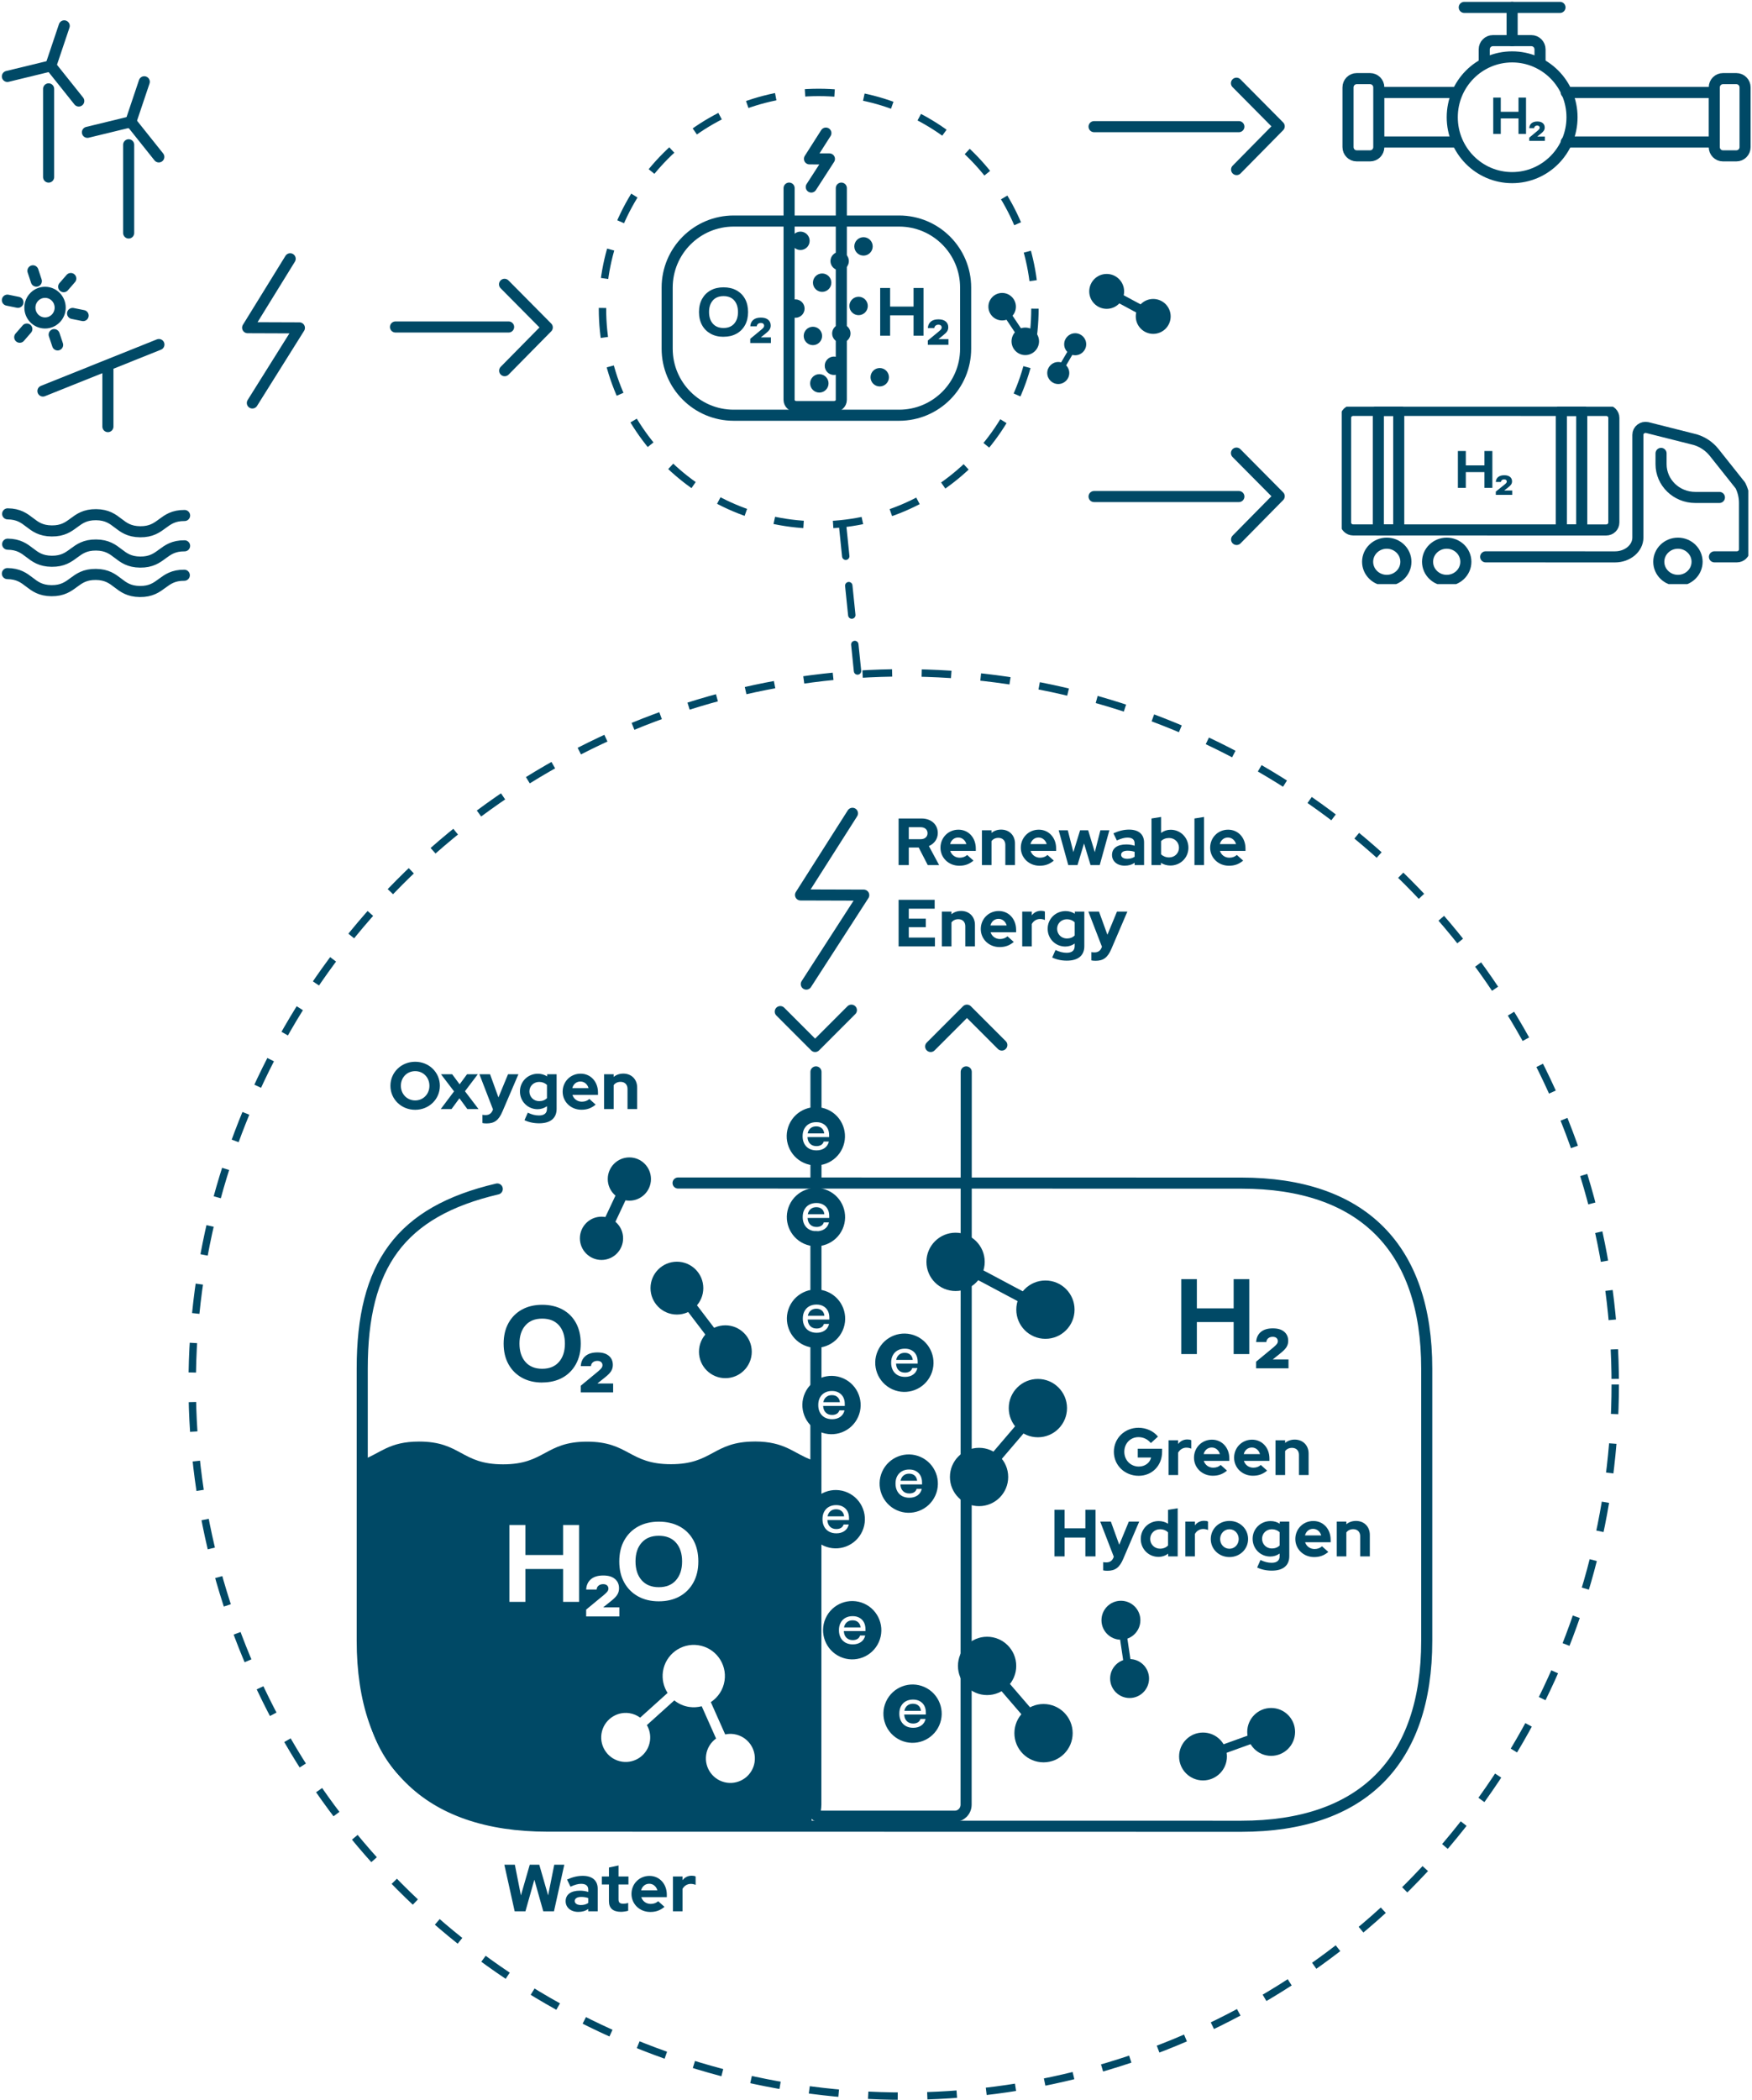 <?xml version="1.0" encoding="UTF-8"?> <svg xmlns="http://www.w3.org/2000/svg" width="474" height="568" viewBox="0 0 474 568" fill="none"><path d="M334.525 22.508L346.085 34.17L334.56 45.868" stroke="#004966" stroke-width="3" stroke-linecap="round" stroke-linejoin="round"></path><path d="M335.175 34.258H296" stroke="#004966" stroke-width="3" stroke-linecap="round"></path><path d="M136.502 76.908L148.062 88.571L136.537 100.269" stroke="#004966" stroke-width="3" stroke-linecap="round" stroke-linejoin="round"></path><path d="M137.603 88.447L107 88.447" stroke="#004966" stroke-width="3" stroke-linecap="round"></path><path d="M334.525 122.563L346.085 134.225L334.56 145.923" stroke="#004966" stroke-width="3" stroke-linecap="round" stroke-linejoin="round"></path><path d="M335.175 134.312H296" stroke="#004966" stroke-width="3" stroke-linecap="round"></path><g clip-path="url(#clip0_244_1096)"><path d="M375.185 156.99C378.045 156.99 380.364 154.738 380.364 151.96C380.364 149.182 378.045 146.93 375.185 146.93C372.324 146.93 370.005 149.182 370.005 151.96C370.005 154.738 372.324 156.99 375.185 156.99Z" stroke="#004966" stroke-width="3" stroke-miterlimit="10"></path><path d="M391.406 156.99C394.266 156.99 396.585 154.738 396.585 151.96C396.585 149.182 394.266 146.93 391.406 146.93C388.545 146.93 386.226 149.182 386.226 151.96C386.226 154.738 388.545 156.99 391.406 156.99Z" stroke="#004966" stroke-width="3" stroke-miterlimit="10"></path><path d="M453.962 156.99C456.823 156.99 459.142 154.738 459.142 151.96C459.142 149.182 456.823 146.93 453.962 146.93C451.101 146.93 448.782 149.182 448.782 151.96C448.782 154.738 451.101 156.99 453.962 156.99Z" stroke="#004966" stroke-width="3" stroke-miterlimit="10"></path><path d="M465.182 134.556H458.659C453.542 134.556 449.395 130.529 449.395 125.559V122.643" stroke="#004966" stroke-width="3" stroke-linecap="round" stroke-linejoin="round"></path><path d="M401.951 150.623L436.928 150.636C440.351 150.636 443.127 148.288 443.127 145.399V117.613C443.127 116.328 444.36 115.372 445.655 115.653L458.652 118.93C460.678 119.546 462.455 120.75 463.75 122.375L470.858 131.318C471.588 132.777 471.974 134.382 471.974 136.007V148.616C471.974 149.726 471.051 150.623 469.907 150.623H463.839" stroke="#004966" stroke-width="3" stroke-linecap="round" stroke-linejoin="round"></path><path d="M364.042 113.014L364.037 141.335C364.037 142.443 364.962 143.342 366.103 143.342L434.555 143.354C435.696 143.354 436.622 142.456 436.622 141.347L436.627 113.026C436.627 111.918 435.702 111.019 434.561 111.019L366.109 111.008C364.968 111.008 364.042 111.906 364.042 113.014Z" stroke="#004966" stroke-width="3" stroke-linecap="round" stroke-linejoin="round"></path><path d="M422.422 111.013L422.416 143.348L427.933 143.349L427.939 111.014L422.422 111.013Z" stroke="#004966" stroke-width="3" stroke-linecap="round" stroke-linejoin="round"></path><path d="M372.91 111.013L372.904 143.348L378.422 143.349L378.427 111.014L372.91 111.013Z" stroke="#004966" stroke-width="3" stroke-linecap="round" stroke-linejoin="round"></path><path d="M394.43 131.96V122H396.572V125.886H401.614V122H403.756V131.96H401.614V127.706H396.572V131.96H394.43Z" fill="#004966"></path><path d="M404.686 133.86V132.977L407.09 131.044C407.31 130.863 407.462 130.716 407.538 130.602C407.62 130.489 407.655 130.368 407.655 130.248C407.655 130.074 407.593 129.933 407.469 129.826C407.345 129.719 407.173 129.666 406.945 129.666C406.718 129.666 406.511 129.726 406.353 129.853C406.194 129.974 406.098 130.147 406.077 130.368H404.686C404.72 129.793 404.934 129.345 405.327 129.03C405.719 128.716 406.263 128.549 406.966 128.549C407.669 128.549 408.151 128.696 408.523 128.99C408.895 129.285 409.081 129.693 409.081 130.208C409.081 130.522 408.998 130.796 408.839 131.044C408.681 131.291 408.406 131.559 408.02 131.853L406.993 132.649V132.676H409.122V133.853H404.693L404.686 133.86Z" fill="#004966"></path></g><path d="M78.504 70L67 88.638L81 88.689L68.273 109" stroke="#004966" stroke-width="3" stroke-linecap="round" stroke-linejoin="round"></path><path d="M34.808 63.021V39.162" stroke="#004966" stroke-width="3" stroke-linecap="round" stroke-linejoin="round"></path><path d="M35.295 33.226L39.03 22.123" stroke="#004966" stroke-width="3" stroke-linecap="round" stroke-linejoin="round"></path><path d="M42.965 42.44L35.385 32.943L23.655 35.792" stroke="#004966" stroke-width="3" stroke-linecap="round" stroke-linejoin="round"></path><path d="M13.152 47.898V24.039" stroke="#004966" stroke-width="3" stroke-linecap="round" stroke-linejoin="round"></path><path d="M13.64 18.103L17.375 7" stroke="#004966" stroke-width="3" stroke-linecap="round" stroke-linejoin="round"></path><path d="M21.309 27.317L13.73 17.82L2 20.669" stroke="#004966" stroke-width="3" stroke-linecap="round" stroke-linejoin="round"></path><path d="M29.195 99.252V115.395" stroke="#004966" stroke-width="3" stroke-linecap="round" stroke-linejoin="round"></path><path d="M42.991 93.197L11.618 105.771" stroke="#004966" stroke-width="3" stroke-linecap="round" stroke-linejoin="round"></path><path d="M12.187 87.363C14.449 87.363 16.283 85.507 16.283 83.218C16.283 80.928 14.449 79.072 12.187 79.072C9.924 79.072 8.09 80.928 8.09 83.218C8.09 85.507 9.924 87.363 12.187 87.363Z" stroke="#004966" stroke-width="3" stroke-linecap="round" stroke-linejoin="round"></path><path d="M19.152 75.338L17.23 77.548" stroke="#004966" stroke-width="3" stroke-linecap="round" stroke-linejoin="round"></path><path d="M5.339 91.218L7.261 89.008" stroke="#004966" stroke-width="3" stroke-linecap="round" stroke-linejoin="round"></path><path d="M4.851 81.775L2 81.191" stroke="#004966" stroke-width="3" stroke-linecap="round" stroke-linejoin="round"></path><path d="M22.491 85.364L19.64 84.789" stroke="#004966" stroke-width="3" stroke-linecap="round" stroke-linejoin="round"></path><path d="M8.912 73.256L9.832 76.041" stroke="#004966" stroke-width="3" stroke-linecap="round" stroke-linejoin="round"></path><path d="M15.588 93.299L14.659 90.514" stroke="#004966" stroke-width="3" stroke-linecap="round" stroke-linejoin="round"></path><path d="M2 155.158C7.978 155.216 7.945 159.72 13.924 159.778C19.901 159.835 19.942 155.323 25.928 155.38C31.914 155.438 31.874 159.942 37.852 159.999C43.83 160.057 43.878 155.545 49.864 155.602" stroke="#004966" stroke-width="3" stroke-linecap="round" stroke-linejoin="round"></path><path d="M2.073 147.201C8.051 147.259 8.019 151.763 13.997 151.82C19.975 151.878 20.015 147.366 26.001 147.423C31.988 147.481 31.947 151.985 37.925 152.042C43.903 152.1 43.952 147.587 49.938 147.645" stroke="#004966" stroke-width="3" stroke-linecap="round" stroke-linejoin="round"></path><path d="M2.073 138.998C8.051 139.056 8.019 143.56 13.997 143.617C19.975 143.675 20.015 139.162 26.001 139.22C31.988 139.278 31.947 143.782 37.925 143.839C43.903 143.897 43.952 139.384 49.938 139.442" stroke="#004966" stroke-width="3" stroke-linecap="round" stroke-linejoin="round"></path><path d="M462.903 38.414H423.744H462.903Z" fill="#004966"></path><path d="M462.903 38.414H423.744" stroke="#004966" stroke-width="3" stroke-linecap="round"></path><path d="M462.903 25.014H423.744H462.903Z" fill="#004966"></path><path d="M462.903 25.014H423.744" stroke="#004966" stroke-width="3" stroke-linecap="round"></path><path d="M393.607 38.414H373.695H393.607Z" fill="#004966"></path><path d="M393.607 38.414H373.695" stroke="#004966" stroke-width="3" stroke-linecap="round"></path><path d="M393.607 25.014H373.695H393.607Z" fill="#004966"></path><path d="M393.607 25.014H373.695" stroke="#004966" stroke-width="3" stroke-linecap="round"></path><path d="M370.684 21.27H367.05C365.753 21.27 364.702 22.329 364.702 23.636V39.794C364.702 41.101 365.753 42.16 367.05 42.16H370.684C371.981 42.16 373.032 41.101 373.032 39.794V23.636C373.032 22.329 371.981 21.27 370.684 21.27Z" stroke="#004966" stroke-width="3" stroke-linecap="round" stroke-linejoin="round"></path><path d="M401.555 17.169V13.359C401.555 12.051 402.605 10.992 403.903 10.992H414.305C415.602 10.992 416.653 12.051 416.653 13.359V17.169" stroke="#004966" stroke-width="3" stroke-linecap="round" stroke-linejoin="round"></path><path d="M469.777 21.27H466.143C464.847 21.27 463.795 22.329 463.795 23.636V39.794C463.795 41.101 464.847 42.16 466.143 42.16H469.777C471.074 42.16 472.125 41.101 472.125 39.794V23.636C472.125 22.329 471.074 21.27 469.777 21.27Z" stroke="#004966" stroke-width="3" stroke-linecap="round" stroke-linejoin="round"></path><path d="M409.104 48.047C418.052 48.047 425.305 40.736 425.305 31.718C425.305 22.7 418.052 15.389 409.104 15.389C400.156 15.389 392.902 22.7 392.902 31.718C392.902 40.736 400.156 48.047 409.104 48.047Z" stroke="#004966" stroke-width="3" stroke-linecap="round"></path><path d="M422.053 2H396.154H422.053Z" fill="#004966"></path><path d="M422.053 2H396.154" stroke="#004966" stroke-width="3" stroke-linecap="round"></path><path d="M409.104 2V10.999V2Z" fill="#004966"></path><path d="M409.104 2V10.999" stroke="#004966" stroke-width="3" stroke-linecap="round"></path><path d="M403.993 36.231V26.4H406.03V30.236H410.826V26.4H412.863V36.231H410.826V32.032H406.03V36.231H403.993Z" fill="#004966"></path><path d="M413.74 38.105V37.234L416.026 35.326C416.236 35.148 416.38 35.002 416.452 34.89C416.531 34.778 416.564 34.659 416.564 34.54C416.564 34.369 416.505 34.23 416.387 34.124C416.269 34.019 416.105 33.966 415.889 33.966C415.673 33.966 415.476 34.025 415.326 34.151C415.175 34.27 415.083 34.441 415.063 34.659H413.74C413.773 34.091 413.976 33.649 414.349 33.339C414.723 33.028 415.24 32.863 415.909 32.863C416.577 32.863 417.035 33.008 417.389 33.299C417.743 33.59 417.92 33.992 417.92 34.501C417.92 34.811 417.841 35.082 417.69 35.326C417.54 35.57 417.278 35.834 416.911 36.125L415.935 36.91V36.937H417.959V38.099H413.747L413.74 38.105Z" fill="#004966"></path><g clip-path="url(#clip1_244_1096)"><path d="M299.41 83.54C302.017 83.54 304.13 81.426 304.13 78.82C304.13 76.213 302.017 74.1 299.41 74.1C296.803 74.1 294.69 76.213 294.69 78.82C294.69 81.426 296.803 83.54 299.41 83.54Z" fill="#004966"></path><path d="M312 90.309C314.607 90.309 316.72 88.196 316.72 85.589C316.72 82.982 314.607 80.869 312 80.869C309.393 80.869 307.28 82.982 307.28 85.589C307.28 88.196 309.393 90.309 312 90.309Z" fill="#004966"></path><path d="M301.51 79.939L311.39 85.26" stroke="#004966" stroke-width="2.5" stroke-miterlimit="10"></path><path d="M271.13 86.68C273.185 86.68 274.85 85.015 274.85 82.96C274.85 80.906 273.185 79.24 271.13 79.24C269.076 79.24 267.41 80.906 267.41 82.96C267.41 85.015 269.076 86.68 271.13 86.68Z" fill="#004966"></path><path d="M277.39 96.049C279.444 96.049 281.11 94.384 281.11 92.329C281.11 90.275 279.444 88.609 277.39 88.609C275.335 88.609 273.67 90.275 273.67 92.329C273.67 94.384 275.335 96.049 277.39 96.049Z" fill="#004966"></path><path d="M272.17 84.519L277.08 91.87" stroke="#004966" stroke-width="1.97" stroke-miterlimit="10"></path><path d="M286.31 103.878C287.956 103.878 289.29 102.544 289.29 100.898C289.29 99.252 287.956 97.918 286.31 97.918C284.664 97.918 283.33 99.252 283.33 100.898C283.33 102.544 284.664 103.878 286.31 103.878Z" fill="#004966"></path><path d="M290.89 96.099C292.536 96.099 293.87 94.764 293.87 93.119C293.87 91.473 292.536 90.139 290.89 90.139C289.244 90.139 287.91 91.473 287.91 93.119C287.91 94.764 289.244 96.099 290.89 96.099Z" fill="#004966"></path><path d="M287.07 99.608L290.66 93.498" stroke="#004966" stroke-width="1.58" stroke-miterlimit="10"></path><path d="M180.5 77.79V94.32C180.5 104.261 188.559 112.32 198.5 112.32H243.25C253.191 112.32 261.25 104.261 261.25 94.32V77.79C261.25 67.849 253.191 59.79 243.25 59.79L198.5 59.79C188.559 59.79 180.5 67.849 180.5 77.79Z" stroke="#004966" stroke-width="3" stroke-linecap="round" stroke-linejoin="round"></path><path d="M223.44 36L219 42.97L224.4 42.99L219.49 50.59" stroke="#004966" stroke-width="3" stroke-linecap="round" stroke-linejoin="round"></path><path d="M213.491 50.885L213.483 108.163C213.483 109.169 214.378 109.985 215.483 109.985L225.613 109.986C226.717 109.987 227.613 109.171 227.613 108.165L227.621 50.888" stroke="#004966" stroke-width="3" stroke-linecap="round" stroke-linejoin="round"></path><path d="M238.13 90.8V77.9H240.82V82.93H247.16V77.9H249.85V90.8H247.16V85.29H240.82V90.8H238.13Z" fill="#004966"></path><path d="M251.02 93.261V92.111L254.05 89.611C254.33 89.381 254.51 89.191 254.62 89.041C254.72 88.891 254.77 88.741 254.77 88.581C254.77 88.361 254.69 88.181 254.54 88.041C254.39 87.901 254.17 87.831 253.88 87.831C253.59 87.831 253.33 87.911 253.13 88.071C252.93 88.231 252.81 88.451 252.78 88.741H251.03C251.07 88.001 251.34 87.421 251.83 87.001C252.32 86.581 253.01 86.381 253.89 86.381C254.77 86.381 255.38 86.571 255.85 86.951C256.32 87.331 256.55 87.861 256.55 88.531C256.55 88.931 256.45 89.291 256.25 89.611C256.05 89.931 255.7 90.281 255.21 90.661L253.92 91.701V91.731H256.6V93.261H251.03H251.02Z" fill="#004966"></path><path d="M195.74 91.101C194.41 91.101 193.25 90.821 192.26 90.271C191.27 89.721 190.49 88.951 189.94 87.951C189.39 86.951 189.11 85.771 189.11 84.411C189.11 83.051 189.39 81.861 189.94 80.861C190.5 79.861 191.27 79.091 192.26 78.541C193.25 78.001 194.41 77.721 195.74 77.721C197.07 77.721 198.24 77.991 199.24 78.531C200.23 79.071 201.01 79.841 201.56 80.841C202.11 81.841 202.39 83.031 202.39 84.411C202.39 85.791 202.11 86.951 201.56 87.951C201 88.961 200.23 89.731 199.24 90.271C198.25 90.821 197.09 91.091 195.75 91.091L195.74 91.101ZM195.74 88.721C196.98 88.721 197.94 88.331 198.63 87.551C199.31 86.771 199.66 85.721 199.66 84.411C199.66 83.101 199.32 82.031 198.64 81.261C197.96 80.491 197 80.101 195.75 80.101C194.5 80.101 193.55 80.491 192.86 81.261C192.18 82.041 191.83 83.081 191.83 84.391C191.83 85.701 192.17 86.771 192.86 87.551C193.54 88.331 194.51 88.721 195.75 88.721H195.74Z" fill="#004966"></path><path d="M202.98 92.79V91.64L206.01 89.14C206.29 88.91 206.47 88.72 206.58 88.57C206.68 88.42 206.73 88.27 206.73 88.11C206.73 87.89 206.65 87.71 206.5 87.57C206.35 87.43 206.13 87.36 205.84 87.36C205.55 87.36 205.29 87.44 205.09 87.6C204.89 87.76 204.77 87.98 204.74 88.27H202.99C203.03 87.53 203.3 86.95 203.79 86.53C204.28 86.11 204.97 85.91 205.85 85.91C206.73 85.91 207.34 86.1 207.81 86.48C208.28 86.86 208.51 87.39 208.51 88.06C208.51 88.46 208.41 88.82 208.21 89.14C208.01 89.46 207.66 89.81 207.17 90.19L205.88 91.23V91.26H208.56V92.79H202.99H202.98Z" fill="#004966"></path><path d="M216.56 67.63C217.935 67.63 219.05 66.516 219.05 65.14C219.05 63.765 217.935 62.65 216.56 62.65C215.185 62.65 214.07 63.765 214.07 65.14C214.07 66.516 215.185 67.63 216.56 67.63Z" fill="#004966"></path><path d="M233.62 69.14C234.995 69.14 236.11 68.025 236.11 66.65C236.11 65.275 234.995 64.16 233.62 64.16C232.245 64.16 231.13 65.275 231.13 66.65C231.13 68.025 232.245 69.14 233.62 69.14Z" fill="#004966"></path><path d="M222.43 78.951C223.805 78.951 224.92 77.836 224.92 76.461C224.92 75.085 223.805 73.971 222.43 73.971C221.055 73.971 219.94 75.085 219.94 76.461C219.94 77.836 221.055 78.951 222.43 78.951Z" fill="#004966"></path><path d="M227.17 73.111C228.545 73.111 229.66 71.996 229.66 70.621C229.66 69.246 228.545 68.131 227.17 68.131C225.795 68.131 224.68 69.246 224.68 70.621C224.68 71.996 225.795 73.111 227.17 73.111Z" fill="#004966"></path><path d="M219.93 93.361C221.305 93.361 222.42 92.246 222.42 90.871C222.42 89.496 221.305 88.381 219.93 88.381C218.555 88.381 217.44 89.496 217.44 90.871C217.44 92.246 218.555 93.361 219.93 93.361Z" fill="#004966"></path><path d="M227.62 92.691C228.995 92.691 230.11 91.576 230.11 90.201C230.11 88.826 228.995 87.711 227.62 87.711C226.245 87.711 225.13 88.826 225.13 90.201C225.13 91.576 226.245 92.691 227.62 92.691Z" fill="#004966"></path><path d="M215.19 85.96C216.565 85.96 217.68 84.846 217.68 83.471C217.68 82.095 216.565 80.981 215.19 80.981C213.815 80.981 212.7 82.095 212.7 83.471C212.7 84.846 213.815 85.96 215.19 85.96Z" fill="#004966"></path><path d="M232.29 85.249C233.665 85.249 234.78 84.135 234.78 82.76C234.78 81.384 233.665 80.269 232.29 80.269C230.915 80.269 229.8 81.384 229.8 82.76C229.8 84.135 230.915 85.249 232.29 85.249Z" fill="#004966"></path><path d="M238.01 104.531C239.385 104.531 240.5 103.416 240.5 102.041C240.5 100.666 239.385 99.551 238.01 99.551C236.635 99.551 235.52 100.666 235.52 102.041C235.52 103.416 236.635 104.531 238.01 104.531Z" fill="#004966"></path><path d="M221.67 106.191C223.045 106.191 224.16 105.076 224.16 103.701C224.16 102.326 223.045 101.211 221.67 101.211C220.295 101.211 219.18 102.326 219.18 103.701C219.18 105.076 220.295 106.191 221.67 106.191Z" fill="#004966"></path><path d="M225.62 101.429C226.995 101.429 228.11 100.314 228.11 98.939C228.11 97.564 226.995 96.449 225.62 96.449C224.245 96.449 223.13 97.564 223.13 98.939C223.13 100.314 224.245 101.429 225.62 101.429Z" fill="#004966"></path></g><path d="M139.24 517L136.45 504.4H139.294L140.932 512.698L143.326 504.4H145.9L148.294 512.698L149.95 504.4H152.668L149.878 517H146.98L144.568 508.45L142.156 517H139.24ZM156.452 517.162C154.436 517.162 153.032 515.974 153.032 514.264C153.032 512.464 154.454 511.42 156.884 511.42C157.676 511.42 158.432 511.528 159.152 511.762V511.15C159.152 510.088 158.486 509.566 157.208 509.566C156.434 509.566 155.552 509.8 154.346 510.34L153.41 508.414C154.904 507.73 156.272 507.406 157.658 507.406C160.232 507.406 161.708 508.666 161.708 510.898V517H159.152V516.37C158.36 516.928 157.514 517.162 156.452 517.162ZM155.498 514.21C155.498 514.876 156.128 515.308 157.154 515.308C157.928 515.308 158.594 515.128 159.152 514.75V513.418C158.558 513.202 157.928 513.112 157.244 513.112C156.146 513.112 155.498 513.526 155.498 514.21ZM168.007 517.144C165.865 517.144 164.749 516.172 164.749 514.282V509.746H162.823V507.586H164.749V505.156L167.341 504.598V507.586H170.023V509.746H167.341V513.76C167.341 514.624 167.683 514.948 168.637 514.948C169.105 514.948 169.465 514.894 169.951 514.732V516.856C169.411 517.018 168.547 517.144 168.007 517.144ZM175.923 517.18C173.061 517.18 170.847 515.038 170.847 512.302C170.847 509.566 172.971 507.424 175.707 507.424C178.425 507.424 180.405 509.584 180.405 512.518V513.166H173.493C173.835 514.246 174.807 515.002 176.049 515.002C176.859 515.002 177.579 514.732 178.065 514.264L179.775 515.794C178.605 516.766 177.453 517.18 175.923 517.18ZM173.457 511.33H177.849C177.561 510.268 176.697 509.548 175.653 509.548C174.573 509.548 173.745 510.232 173.457 511.33ZM182.059 517V507.586H184.651V508.594C185.263 507.802 186.109 507.37 187.153 507.37C187.675 507.388 187.945 507.424 188.197 507.586V509.854C187.837 509.692 187.369 509.584 186.901 509.584C185.947 509.584 185.137 510.088 184.651 510.934V517H182.059Z" fill="#004966"></path><path d="M308.067 399.198C304.287 399.198 301.353 396.354 301.353 392.7C301.353 389.046 304.269 386.202 308.013 386.202C310.119 386.202 312.081 387.102 313.287 388.596L311.361 390.342C310.497 389.298 309.327 388.74 308.013 388.74C305.817 388.74 304.179 390.432 304.179 392.7C304.179 394.968 305.871 396.696 308.103 396.696C309.777 396.696 311.109 395.688 311.433 394.248H307.815V391.872H314.403V392.7C314.403 396.444 311.703 399.198 308.067 399.198ZM316.148 399V389.586H318.74V390.594C319.352 389.802 320.198 389.37 321.242 389.37C321.764 389.388 322.034 389.424 322.286 389.586V391.854C321.926 391.692 321.458 391.584 320.99 391.584C320.036 391.584 319.226 392.088 318.74 392.934V399H316.148ZM328.109 399.18C325.247 399.18 323.033 397.038 323.033 394.302C323.033 391.566 325.157 389.424 327.893 389.424C330.611 389.424 332.591 391.584 332.591 394.518V395.166H325.679C326.021 396.246 326.993 397.002 328.235 397.002C329.045 397.002 329.765 396.732 330.251 396.264L331.961 397.794C330.791 398.766 329.639 399.18 328.109 399.18ZM325.643 393.33H330.035C329.747 392.268 328.883 391.548 327.839 391.548C326.759 391.548 325.931 392.232 325.643 393.33ZM338.959 399.18C336.097 399.18 333.883 397.038 333.883 394.302C333.883 391.566 336.007 389.424 338.743 389.424C341.461 389.424 343.441 391.584 343.441 394.518V395.166H336.529C336.871 396.246 337.843 397.002 339.085 397.002C339.895 397.002 340.615 396.732 341.101 396.264L342.811 397.794C341.641 398.766 340.489 399.18 338.959 399.18ZM336.493 393.33H340.885C340.597 392.268 339.733 391.548 338.689 391.548C337.609 391.548 336.781 392.232 336.493 393.33ZM345.094 399V389.586H347.686V390.306C348.388 389.712 349.288 389.406 350.296 389.406C352.492 389.406 354.04 390.954 354.04 393.168V399H351.43V393.528C351.43 392.376 350.692 391.638 349.558 391.638C348.748 391.638 348.118 391.944 347.686 392.52V399H345.094ZM285.274 421V408.4H288.028V413.404H293.644V408.4H296.398V421H293.644V415.906H288.028V421H285.274ZM299.606 424.888C299.174 424.888 298.742 424.852 298.472 424.78V422.548C298.742 422.602 298.976 422.62 299.354 422.62C300.236 422.62 300.884 422.206 301.226 421.36L301.334 421.09L297.662 411.586H300.542L302.81 417.85L305.402 411.586H308.21L303.89 421.666C302.9 424.006 301.73 424.888 299.606 424.888ZM313.418 421.126C310.736 421.126 308.63 419.002 308.63 416.284C308.63 413.566 310.772 411.442 313.49 411.442C314.408 411.442 315.272 411.694 316.01 412.162V408.4L318.62 407.986V421H316.046V420.244C315.308 420.82 314.39 421.126 313.418 421.126ZM313.85 418.912C314.732 418.912 315.47 418.606 316.01 418.048V414.502C315.488 413.962 314.714 413.656 313.85 413.656C312.338 413.656 311.186 414.79 311.186 416.284C311.186 417.76 312.356 418.912 313.85 418.912ZM320.685 421V411.586H323.277V412.594C323.889 411.802 324.735 411.37 325.779 411.37C326.301 411.388 326.571 411.424 326.823 411.586V413.854C326.463 413.692 325.995 413.584 325.527 413.584C324.573 413.584 323.763 414.088 323.277 414.934V421H320.685ZM332.628 421.18C329.784 421.18 327.57 419.038 327.57 416.302C327.57 413.548 329.784 411.406 332.628 411.406C335.454 411.406 337.668 413.548 337.668 416.302C337.668 419.038 335.454 421.18 332.628 421.18ZM332.628 418.93C334.032 418.93 335.13 417.778 335.13 416.302C335.13 414.808 334.032 413.656 332.628 413.656C331.224 413.656 330.108 414.808 330.108 416.302C330.108 417.778 331.206 418.93 332.628 418.93ZM344.079 424.852C342.603 424.852 341.235 424.546 340.119 424.006L341.019 421.972C342.063 422.476 343.035 422.728 344.025 422.728C345.465 422.728 346.203 422.116 346.203 420.91V420.226C345.465 420.748 344.601 421.036 343.665 421.036C341.001 421.036 338.895 418.93 338.895 416.23C338.895 413.548 341.037 411.442 343.755 411.442C344.655 411.442 345.519 411.694 346.239 412.162V411.586H348.813V420.946C348.813 423.466 347.139 424.852 344.079 424.852ZM344.097 418.858C344.961 418.858 345.681 418.57 346.203 418.048V414.466C345.681 413.962 344.943 413.656 344.097 413.656C342.603 413.656 341.451 414.772 341.451 416.23C341.451 417.706 342.603 418.858 344.097 418.858ZM355.524 421.18C352.662 421.18 350.448 419.038 350.448 416.302C350.448 413.566 352.572 411.424 355.308 411.424C358.026 411.424 360.006 413.584 360.006 416.518V417.166H353.094C353.436 418.246 354.408 419.002 355.65 419.002C356.46 419.002 357.18 418.732 357.666 418.264L359.376 419.794C358.206 420.766 357.054 421.18 355.524 421.18ZM353.058 415.33H357.45C357.162 414.268 356.298 413.548 355.254 413.548C354.174 413.548 353.346 414.232 353.058 415.33ZM361.659 421V411.586H364.251V412.306C364.953 411.712 365.853 411.406 366.861 411.406C369.057 411.406 370.605 412.954 370.605 415.168V421H367.995V415.528C367.995 414.376 367.257 413.638 366.123 413.638C365.313 413.638 364.683 413.944 364.251 414.52V421H361.659Z" fill="#004966"></path><path d="M112.326 300.198C108.564 300.198 105.63 297.336 105.63 293.7C105.63 290.064 108.564 287.202 112.326 287.202C116.07 287.202 119.004 290.064 119.004 293.7C119.004 297.336 116.07 300.198 112.326 300.198ZM112.326 297.66C114.504 297.66 116.178 295.95 116.178 293.7C116.178 291.432 114.504 289.74 112.326 289.74C110.13 289.74 108.456 291.432 108.456 293.7C108.456 295.95 110.13 297.66 112.326 297.66ZM119.241 300L122.841 295.212L119.313 290.586H122.337L124.353 293.304L126.351 290.586H129.267L125.793 295.176L129.465 300H126.441L124.299 297.084L122.157 300H119.241ZM131.649 303.888C131.217 303.888 130.785 303.852 130.515 303.78V301.548C130.785 301.602 131.019 301.62 131.397 301.62C132.279 301.62 132.927 301.206 133.269 300.36L133.377 300.09L129.705 290.586H132.585L134.853 296.85L137.445 290.586H140.253L135.933 300.666C134.943 303.006 133.773 303.888 131.649 303.888ZM145.857 303.852C144.381 303.852 143.013 303.546 141.897 303.006L142.797 300.972C143.841 301.476 144.813 301.728 145.803 301.728C147.243 301.728 147.981 301.116 147.981 299.91V299.226C147.243 299.748 146.379 300.036 145.443 300.036C142.779 300.036 140.673 297.93 140.673 295.23C140.673 292.548 142.815 290.442 145.533 290.442C146.433 290.442 147.297 290.694 148.017 291.162V290.586H150.591V299.946C150.591 302.466 148.917 303.852 145.857 303.852ZM145.875 297.858C146.739 297.858 147.459 297.57 147.981 297.048V293.466C147.459 292.962 146.721 292.656 145.875 292.656C144.381 292.656 143.229 293.772 143.229 295.23C143.229 296.706 144.381 297.858 145.875 297.858ZM157.302 300.18C154.44 300.18 152.226 298.038 152.226 295.302C152.226 292.566 154.35 290.424 157.086 290.424C159.804 290.424 161.784 292.584 161.784 295.518V296.166H154.872C155.214 297.246 156.186 298.002 157.428 298.002C158.238 298.002 158.958 297.732 159.444 297.264L161.154 298.794C159.984 299.766 158.832 300.18 157.302 300.18ZM154.836 294.33H159.228C158.94 293.268 158.076 292.548 157.032 292.548C155.952 292.548 155.124 293.232 154.836 294.33ZM163.438 300V290.586H166.03V291.306C166.732 290.712 167.632 290.406 168.64 290.406C170.836 290.406 172.384 291.954 172.384 294.168V300H169.774V294.528C169.774 293.376 169.036 292.638 167.902 292.638C167.092 292.638 166.462 292.944 166.03 293.52V300H163.438Z" fill="#004966"></path><path d="M243.116 234V221.4H249.344C251.918 221.4 253.718 223.02 253.718 225.342C253.718 226.926 252.764 228.24 251.306 228.852L254.078 234H251L248.552 229.248H245.87V234H243.116ZM245.87 226.998H249.092C250.208 226.998 250.946 226.35 250.946 225.378C250.946 224.406 250.208 223.758 249.092 223.758H245.87V226.998ZM259.52 234.18C256.658 234.18 254.444 232.038 254.444 229.302C254.444 226.566 256.568 224.424 259.304 224.424C262.022 224.424 264.002 226.584 264.002 229.518V230.166H257.09C257.432 231.246 258.404 232.002 259.646 232.002C260.456 232.002 261.176 231.732 261.662 231.264L263.372 232.794C262.202 233.766 261.05 234.18 259.52 234.18ZM257.054 228.33H261.446C261.158 227.268 260.294 226.548 259.25 226.548C258.17 226.548 257.342 227.232 257.054 228.33ZM265.656 234V224.586H268.248V225.306C268.95 224.712 269.85 224.406 270.858 224.406C273.054 224.406 274.602 225.954 274.602 228.168V234H271.992V228.528C271.992 227.376 271.254 226.638 270.12 226.638C269.31 226.638 268.68 226.944 268.248 227.52V234H265.656ZM281.255 234.18C278.393 234.18 276.179 232.038 276.179 229.302C276.179 226.566 278.303 224.424 281.039 224.424C283.757 224.424 285.737 226.584 285.737 229.518V230.166H278.825C279.167 231.246 280.139 232.002 281.381 232.002C282.191 232.002 282.911 231.732 283.397 231.264L285.107 232.794C283.937 233.766 282.785 234.18 281.255 234.18ZM278.789 228.33H283.181C282.893 227.268 282.029 226.548 280.985 226.548C279.905 226.548 279.077 227.232 278.789 228.33ZM289.015 234L286.423 224.586H288.889L290.401 230.49L292.219 224.586H294.397L296.197 230.508L297.709 224.586H300.139L297.529 234H295.045L293.281 228.15L291.517 234H289.015ZM304.27 234.162C302.254 234.162 300.85 232.974 300.85 231.264C300.85 229.464 302.272 228.42 304.702 228.42C305.494 228.42 306.25 228.528 306.97 228.762V228.15C306.97 227.088 306.304 226.566 305.026 226.566C304.252 226.566 303.37 226.8 302.164 227.34L301.228 225.414C302.722 224.73 304.09 224.406 305.476 224.406C308.05 224.406 309.526 225.666 309.526 227.898V234H306.97V233.37C306.178 233.928 305.332 234.162 304.27 234.162ZM303.316 231.21C303.316 231.876 303.946 232.308 304.972 232.308C305.746 232.308 306.412 232.128 306.97 231.75V230.418C306.376 230.202 305.746 230.112 305.062 230.112C303.964 230.112 303.316 230.526 303.316 231.21ZM311.534 234V221.4L314.126 220.986V225.306C314.864 224.748 315.764 224.442 316.718 224.442C319.4 224.442 321.524 226.584 321.524 229.302C321.524 232.002 319.382 234.126 316.646 234.126C315.71 234.126 314.828 233.874 314.09 233.388V234H311.534ZM316.286 231.93C317.816 231.93 318.968 230.796 318.968 229.302C318.968 227.808 317.798 226.674 316.286 226.674C315.422 226.674 314.666 226.962 314.126 227.52V231.084C314.648 231.606 315.44 231.93 316.286 231.93ZM323.157 234V221.4L325.749 220.986V234H323.157ZM332.481 234.18C329.619 234.18 327.405 232.038 327.405 229.302C327.405 226.566 329.529 224.424 332.265 224.424C334.983 224.424 336.963 226.584 336.963 229.518V230.166H330.051C330.393 231.246 331.365 232.002 332.607 232.002C333.417 232.002 334.137 231.732 334.623 231.264L336.333 232.794C335.163 233.766 334.011 234.18 332.481 234.18ZM330.015 228.33H334.407C334.119 227.268 333.255 226.548 332.211 226.548C331.131 226.548 330.303 227.232 330.015 228.33ZM243.116 256V243.4H252.872V245.794H245.87V248.494H250.478V250.798H245.87V253.606H252.944V256H243.116ZM254.823 256V246.586H257.415V247.306C258.117 246.712 259.017 246.406 260.025 246.406C262.221 246.406 263.769 247.954 263.769 250.168V256H261.159V250.528C261.159 249.376 260.421 248.638 259.287 248.638C258.477 248.638 257.847 248.944 257.415 249.52V256H254.823ZM270.423 256.18C267.561 256.18 265.347 254.038 265.347 251.302C265.347 248.566 267.471 246.424 270.207 246.424C272.925 246.424 274.905 248.584 274.905 251.518V252.166H267.993C268.335 253.246 269.307 254.002 270.549 254.002C271.359 254.002 272.079 253.732 272.565 253.264L274.275 254.794C273.105 255.766 271.953 256.18 270.423 256.18ZM267.957 250.33H272.349C272.061 249.268 271.197 248.548 270.153 248.548C269.073 248.548 268.245 249.232 267.957 250.33ZM276.558 256V246.586H279.15V247.594C279.762 246.802 280.608 246.37 281.652 246.37C282.174 246.388 282.444 246.424 282.696 246.586V248.854C282.336 248.692 281.868 248.584 281.4 248.584C280.446 248.584 279.636 249.088 279.15 249.934V256H276.558ZM288.627 259.852C287.151 259.852 285.783 259.546 284.667 259.006L285.567 256.972C286.611 257.476 287.583 257.728 288.573 257.728C290.013 257.728 290.751 257.116 290.751 255.91V255.226C290.013 255.748 289.149 256.036 288.213 256.036C285.549 256.036 283.443 253.93 283.443 251.23C283.443 248.548 285.585 246.442 288.303 246.442C289.203 246.442 290.067 246.694 290.787 247.162V246.586H293.361V255.946C293.361 258.466 291.687 259.852 288.627 259.852ZM288.645 253.858C289.509 253.858 290.229 253.57 290.751 253.048V249.466C290.229 248.962 289.491 248.656 288.645 248.656C287.151 248.656 285.999 249.772 285.999 251.23C285.999 252.706 287.151 253.858 288.645 253.858ZM296.4 259.888C295.968 259.888 295.536 259.852 295.266 259.78V257.548C295.536 257.602 295.77 257.62 296.148 257.62C297.03 257.62 297.678 257.206 298.02 256.36L298.128 256.09L294.456 246.586H297.336L299.604 252.85L302.196 246.586H305.004L300.684 256.666C299.694 259.006 298.524 259.888 296.4 259.888Z" fill="#004966"></path><path d="M134.533 321.615C108.337 327.75 98 342.244 98 370.147V443.809C98 476.381 115.384 493.956 148.168 493.965L335.804 494C368.597 494 386 476.425 386 443.844V370.182C386 337.61 368.616 320.035 335.832 320.026L183.452 320" stroke="#004966" stroke-width="3" stroke-linecap="round" stroke-linejoin="round"></path><path d="M230.631 220L216.585 242.079L233.681 242.132L218.146 266.196" stroke="#004966" stroke-width="3" stroke-linecap="round" stroke-linejoin="round"></path><path d="M319.585 366.27V346H323.809V353.907H333.763V346H337.986V366.27H333.763V357.613H323.809V366.27H319.585Z" fill="#004966"></path><path d="M339.838 370.126V368.326L344.59 364.399C345.022 364.029 345.322 363.729 345.481 363.499C345.639 363.27 345.719 363.023 345.719 362.776C345.719 362.423 345.595 362.14 345.357 361.928C345.119 361.708 344.767 361.602 344.317 361.602C343.867 361.602 343.453 361.726 343.144 361.973C342.827 362.22 342.642 362.573 342.598 363.023H339.847C339.917 361.858 340.332 360.949 341.108 360.296C341.883 359.643 342.959 359.316 344.343 359.316C345.728 359.316 346.689 359.616 347.42 360.217C348.152 360.817 348.522 361.646 348.522 362.696C348.522 363.332 348.364 363.896 348.046 364.399C347.729 364.902 347.182 365.449 346.424 366.05L344.396 367.673V367.726H348.602V370.126H339.847H339.838Z" fill="#004966"></path><path d="M204.227 389.927C192.873 389.927 192.873 396.07 181.519 396.061C170.165 396.061 170.174 389.972 158.82 389.963C147.466 389.963 147.448 396.107 136.094 396.098C124.74 396.098 124.749 389.945 113.395 389.936C105.196 389.936 102.918 393.139 98 394.912V450.683C98 479.4 115.357 493.632 148.108 493.632H219.586L219.604 394.912C214.704 393.13 212.426 389.927 204.227 389.918V389.927ZM168.891 416.663C169.785 415.053 171.033 413.804 172.633 412.926C174.233 412.049 176.104 411.605 178.238 411.605C180.371 411.605 182.26 412.04 183.87 412.908C185.47 413.777 186.717 415.016 187.603 416.627C188.489 418.237 188.932 420.156 188.932 422.372C188.932 424.589 188.48 426.462 187.585 428.081C186.69 429.701 185.442 430.95 183.851 431.827C182.26 432.705 180.389 433.148 178.238 433.148C176.086 433.148 174.233 432.705 172.633 431.818C171.033 430.931 169.785 429.683 168.891 428.072C167.996 426.462 167.544 424.562 167.544 422.372C167.544 420.183 167.996 418.256 168.891 416.645V416.663ZM156.678 433.293H152.348V424.417H142.142V433.293H137.812V412.51H142.142V420.617H152.348V412.51H156.678V433.293ZM158.576 435.401L163.449 431.375C163.891 430.995 164.199 430.687 164.362 430.452C164.524 430.217 164.606 429.963 164.606 429.71C164.606 429.348 164.479 429.059 164.235 428.841C163.991 428.615 163.629 428.507 163.168 428.507C162.707 428.507 162.282 428.633 161.966 428.887C161.641 429.14 161.451 429.502 161.406 429.963H158.585C158.657 428.769 159.082 427.837 159.878 427.168C160.673 426.498 161.776 426.163 163.195 426.163C164.615 426.163 165.6 426.471 166.35 427.086C167.101 427.701 167.48 428.552 167.48 429.629C167.48 430.28 167.318 430.859 166.992 431.375C166.667 431.891 166.106 432.451 165.329 433.067L163.25 434.731V434.786H167.562V437.247H158.585V435.401H158.576ZM204.164 476.614C203.622 480.242 200.25 482.739 196.634 482.205C193.009 481.662 190.514 478.287 191.047 474.668C191.318 472.823 192.331 471.275 193.732 470.262L189.845 461.531C188.769 461.811 187.63 461.893 186.464 461.721C184.927 461.495 183.562 460.861 182.432 459.948L175.01 466.634C175.743 467.892 176.068 469.393 175.842 470.941C175.3 474.569 171.928 477.066 168.312 476.532C164.687 475.989 162.192 472.614 162.725 468.995C163.268 465.367 166.64 462.87 170.256 463.404C171.358 463.567 172.353 464.001 173.193 464.616L180.615 457.93C179.549 456.274 179.051 454.238 179.359 452.13C180.046 447.525 184.331 444.34 188.932 445.028C193.533 445.715 196.715 450.004 196.028 454.609C195.658 457.088 194.247 459.142 192.313 460.418L196.2 469.158C196.959 468.995 197.755 468.95 198.568 469.077C202.193 469.62 204.688 472.994 204.155 476.614H204.164Z" fill="#004966"></path><path d="M178.238 429.33C180.236 429.33 181.781 428.706 182.884 427.439C183.987 426.182 184.539 424.499 184.539 422.372C184.539 420.246 183.996 418.545 182.902 417.297C181.809 416.048 180.254 415.424 178.238 415.424C176.222 415.424 174.694 416.048 173.591 417.297C172.488 418.545 171.937 420.228 171.937 422.345C171.937 424.463 172.488 426.182 173.591 427.439C174.694 428.697 176.24 429.33 178.238 429.33Z" fill="#004966"></path><path d="M146.687 373.97C144.606 373.97 142.781 373.538 141.221 372.673C139.66 371.808 138.443 370.59 137.571 369.02C136.698 367.449 136.257 365.596 136.257 363.46C136.257 361.325 136.698 359.445 137.571 357.874C138.443 356.304 139.66 355.086 141.221 354.23C142.781 353.374 144.606 352.941 146.687 352.941C148.768 352.941 150.611 353.365 152.18 354.212C153.741 355.059 154.957 356.268 155.821 357.839C156.685 359.41 157.117 361.281 157.117 363.443C157.117 365.605 156.677 367.431 155.804 369.011C154.931 370.59 153.714 371.808 152.162 372.664C150.611 373.52 148.786 373.953 146.687 373.953V373.97ZM146.687 370.246C148.636 370.246 150.143 369.637 151.219 368.402C152.295 367.175 152.832 365.534 152.832 363.46C152.832 361.386 152.303 359.727 151.237 358.51C150.17 357.292 148.653 356.683 146.687 356.683C144.721 356.683 143.231 357.292 142.155 358.51C141.08 359.727 140.542 361.369 140.542 363.434C140.542 365.499 141.08 367.175 142.155 368.402C143.231 369.629 144.739 370.246 146.687 370.246Z" fill="#004966"></path><path d="M157.118 376.636V374.836L161.87 370.909C162.302 370.538 162.602 370.238 162.76 370.009C162.919 369.78 162.999 369.532 162.999 369.285C162.999 368.932 162.875 368.65 162.637 368.438C162.399 368.218 162.046 368.112 161.597 368.112C161.147 368.112 160.733 368.235 160.424 368.482C160.107 368.729 159.921 369.082 159.877 369.532H157.126C157.197 368.368 157.611 367.459 158.387 366.806C159.163 366.153 160.239 365.826 161.623 365.826C163.007 365.826 163.968 366.126 164.7 366.726C165.432 367.326 165.802 368.156 165.802 369.206C165.802 369.841 165.644 370.406 165.326 370.909C165.009 371.412 164.462 371.959 163.704 372.559L161.676 374.183V374.236H165.882V376.636H157.126H157.118Z" fill="#004966"></path><path d="M325.472 481.599C329.046 481.599 331.943 478.699 331.943 475.122C331.943 471.544 329.046 468.645 325.472 468.645C321.897 468.645 319 471.544 319 475.122C319 478.699 321.897 481.599 325.472 481.599Z" fill="#004966"></path><path d="M343.908 474.954C347.482 474.954 350.379 472.054 350.379 468.477C350.379 464.9 347.482 462 343.908 462C340.333 462 337.436 464.9 337.436 468.477C337.436 472.054 340.333 474.954 343.908 474.954Z" fill="#004966"></path><path d="M328.54 474.02L343.008 468.805" stroke="#004966" stroke-width="2.44" stroke-miterlimit="10"></path><path d="M303.264 443.537C306.171 443.537 308.527 441.178 308.527 438.268C308.527 435.359 306.171 433 303.264 433C300.357 433 298 435.359 298 438.268C298 441.178 300.357 443.537 303.264 443.537Z" fill="#004966"></path><path d="M305.609 459.306C308.516 459.306 310.873 456.947 310.873 454.038C310.873 451.128 308.516 448.77 305.609 448.77C302.702 448.77 300.345 451.128 300.345 454.038C300.345 456.947 302.702 459.306 305.609 459.306Z" fill="#004966"></path><path d="M303.661 440.898L305.495 453.27" stroke="#004966" stroke-width="1.98" stroke-miterlimit="10"></path><path d="M183.136 355.581C187.08 355.581 190.278 352.381 190.278 348.433C190.278 344.485 187.08 341.285 183.136 341.285C179.192 341.285 175.995 344.485 175.995 348.433C175.995 352.381 179.192 355.581 183.136 355.581Z" fill="#004966"></path><path d="M196.247 372.788C200.191 372.788 203.389 369.588 203.389 365.64C203.389 361.692 200.191 358.492 196.247 358.492C192.303 358.492 189.105 361.692 189.105 365.64C189.105 369.588 192.303 372.788 196.247 372.788Z" fill="#004966"></path><path d="M185.323 351.293L195.612 364.803" stroke="#004966" stroke-width="3" stroke-miterlimit="10"></path><path d="M170.272 324.776C173.501 324.776 176.118 322.156 176.118 318.925C176.118 315.694 173.501 313.074 170.272 313.074C167.044 313.074 164.427 315.694 164.427 318.925C164.427 322.156 167.044 324.776 170.272 324.776Z" fill="#004966"></path><path d="M162.734 340.811C165.962 340.811 168.579 338.191 168.579 334.96C168.579 331.729 165.962 329.109 162.734 329.109C159.505 329.109 156.888 331.729 156.888 334.96C156.888 338.191 159.505 340.811 162.734 340.811Z" fill="#004966"></path><path d="M169.02 321.6L163.104 334.183" stroke="#004966" stroke-width="3" stroke-miterlimit="10"></path><path d="M264.882 407.407C269.235 407.407 272.764 403.875 272.764 399.518C272.764 395.161 269.235 391.629 264.882 391.629C260.529 391.629 257 395.161 257 399.518C257 403.875 260.529 407.407 264.882 407.407Z" fill="#004966"></path><path d="M280.797 388.778C285.15 388.778 288.679 385.246 288.679 380.889C288.679 376.532 285.15 373 280.797 373C276.444 373 272.915 376.532 272.915 380.889C272.915 385.246 276.444 388.778 280.797 388.778Z" fill="#004966"></path><path d="M223.949 300.155C219.973 298.372 215.309 300.155 213.528 304.126C211.747 308.097 213.528 312.774 217.495 314.556C221.471 316.339 226.136 314.556 227.917 310.585C229.698 306.605 227.917 301.937 223.949 300.155ZM224.311 307.585H218.465C218.509 308.353 218.738 308.953 219.17 309.376C219.602 309.809 220.175 310.02 220.89 310.02C221.383 310.02 221.807 309.915 222.15 309.712C222.494 309.5 222.732 309.191 222.856 308.785H224.249C224.072 309.544 223.685 310.135 223.094 310.55C222.503 310.965 221.771 311.176 220.898 311.176C220.131 311.176 219.47 311.018 218.906 310.709C218.342 310.391 217.909 309.95 217.601 309.367C217.292 308.785 217.142 308.114 217.142 307.338C217.142 306.561 217.292 305.891 217.601 305.326C217.909 304.761 218.333 304.32 218.888 304.011C219.444 303.702 220.087 303.543 220.837 303.543C221.586 303.543 222.159 303.684 222.679 303.976C223.2 304.258 223.596 304.664 223.887 305.185C224.169 305.705 224.319 306.332 224.319 307.047V307.594L224.311 307.585Z" fill="#004966"></path><path d="M220.819 304.672C220.21 304.672 219.699 304.84 219.293 305.175C218.888 305.51 218.623 305.978 218.509 306.587H222.988C222.926 305.987 222.697 305.51 222.318 305.175C221.939 304.84 221.436 304.672 220.819 304.672Z" fill="#004966"></path><path d="M220.74 384.207L220.722 488.143C220.722 489.872 219.911 491.275 221.578 491.275H258.353C260.019 491.275 261.377 489.881 261.377 488.151L261.412 289.943M220.758 289.943V299.465" stroke="#004966" stroke-width="3" stroke-linecap="round" stroke-linejoin="round"></path><path d="M220.749 362.861L220.74 376.239" stroke="#004966" stroke-width="3" stroke-linecap="round" stroke-linejoin="round"></path><path d="M220.749 334.543V350.833" stroke="#004966" stroke-width="3" stroke-linecap="round" stroke-linejoin="round"></path><path d="M220.757 315.244V322.295" stroke="#004966" stroke-width="3" stroke-linecap="round" stroke-linejoin="round"></path><path d="M282.326 476.706C286.679 476.706 290.208 473.174 290.208 468.817C290.208 464.46 286.679 460.928 282.326 460.928C277.972 460.928 274.443 464.46 274.443 468.817C274.443 473.174 277.972 476.706 282.326 476.706Z" fill="#004966"></path><path d="M267.055 458.511C271.408 458.511 274.937 454.979 274.937 450.622C274.937 446.265 271.408 442.732 267.055 442.732C262.701 442.732 259.172 446.265 259.172 450.622C259.172 454.979 262.701 458.511 267.055 458.511Z" fill="#004966"></path><path d="M267.055 450.621L285.482 472.029" stroke="#004966" stroke-width="3" stroke-miterlimit="10"></path><path d="M264.882 399.517L280.797 380.889" stroke="#004966" stroke-width="3" stroke-miterlimit="10"></path><path d="M282.837 362.145C287.19 362.145 290.719 358.613 290.719 354.256C290.719 349.899 287.19 346.367 282.837 346.367C278.484 346.367 274.955 349.899 274.955 354.256C274.955 358.613 278.484 362.145 282.837 362.145Z" fill="#004966"></path><path d="M258.529 349.218C262.882 349.218 266.411 345.686 266.411 341.329C266.411 336.972 262.882 333.439 258.529 333.439C254.175 333.439 250.646 336.972 250.646 341.329C250.646 345.686 254.175 349.218 258.529 349.218Z" fill="#004966"></path><path d="M258.529 341.328L282.837 354.256" stroke="#004966" stroke-width="3" stroke-miterlimit="10"></path><path d="M251.793 283.068L261.606 273.246L271.04 282.68" stroke="#004966" stroke-width="3" stroke-linecap="round" stroke-linejoin="round"></path><path d="M230.341 273.246L220.528 283.068L211.103 273.634" stroke="#004966" stroke-width="3" stroke-linecap="round" stroke-linejoin="round"></path><path d="M223.985 322.022C220.008 320.239 215.344 322.022 213.563 325.993C211.782 329.964 213.563 334.641 217.531 336.423C221.507 338.206 226.171 336.423 227.952 332.452C229.733 328.473 227.952 323.804 223.985 322.022ZM224.337 329.452H218.492C218.536 330.22 218.765 330.82 219.197 331.243C219.629 331.676 220.202 331.888 220.916 331.888C221.41 331.888 221.833 331.782 222.177 331.579C222.521 331.367 222.759 331.058 222.883 330.652H224.276C224.099 331.411 223.711 332.002 223.121 332.417C222.53 332.832 221.798 333.044 220.925 333.044C220.158 333.044 219.497 332.885 218.933 332.576C218.368 332.258 217.936 331.817 217.628 331.235C217.319 330.652 217.169 329.982 217.169 329.205C217.169 328.428 217.319 327.758 217.628 327.193C217.936 326.628 218.36 326.187 218.915 325.878C219.47 325.569 220.114 325.41 220.863 325.41C221.613 325.41 222.186 325.552 222.706 325.843C223.226 326.125 223.623 326.531 223.914 327.052C224.196 327.572 224.346 328.199 224.346 328.914V329.461L224.337 329.452Z" fill="#004966"></path><path d="M220.855 326.539C220.247 326.539 219.735 326.707 219.33 327.042C218.924 327.377 218.66 327.845 218.545 328.454H223.024C222.962 327.854 222.733 327.377 222.354 327.042C221.975 326.707 221.472 326.539 220.855 326.539Z" fill="#004966"></path><path d="M224.002 349.483C220.026 347.7 215.362 349.483 213.581 353.454C211.8 357.425 213.581 362.102 217.548 363.884C221.525 365.667 226.189 363.884 227.97 359.913C229.751 355.933 227.97 351.265 224.002 349.483ZM224.364 356.922H218.518C218.562 357.69 218.791 358.29 219.224 358.713C219.656 359.146 220.229 359.357 220.943 359.357C221.437 359.357 221.86 359.251 222.204 359.049C222.547 358.837 222.786 358.528 222.909 358.122H224.302C224.126 358.881 223.738 359.472 223.147 359.887C222.556 360.302 221.824 360.513 220.952 360.513C220.185 360.513 219.523 360.355 218.959 360.046C218.395 359.728 217.963 359.287 217.654 358.704C217.346 358.122 217.196 357.451 217.196 356.675C217.196 355.898 217.346 355.227 217.654 354.663C217.963 354.098 218.386 353.657 218.941 353.348C219.497 353.039 220.14 352.88 220.89 352.88C221.639 352.88 222.212 353.021 222.733 353.313C223.253 353.595 223.65 354.001 223.941 354.522C224.223 355.042 224.373 355.669 224.373 356.384V356.931L224.364 356.922Z" fill="#004966"></path><path d="M220.872 354C220.264 354 219.752 354.168 219.347 354.503C218.941 354.838 218.677 355.306 218.562 355.915H223.041C222.979 355.315 222.75 354.838 222.371 354.503C221.992 354.168 221.489 354 220.872 354Z" fill="#004966"></path><path d="M228.19 372.86C224.214 371.077 219.55 372.86 217.769 376.831C215.988 380.802 217.769 385.479 221.736 387.261C225.713 389.044 230.377 387.261 232.158 383.29C233.939 379.31 232.158 374.642 228.19 372.86ZM228.543 380.299H222.697C222.741 381.066 222.971 381.667 223.403 382.09C223.835 382.523 224.408 382.734 225.122 382.734C225.616 382.734 226.039 382.628 226.383 382.425C226.727 382.214 226.965 381.905 227.088 381.499H228.481C228.305 382.258 227.917 382.849 227.326 383.264C226.735 383.679 226.004 383.89 225.131 383.89C224.364 383.89 223.702 383.732 223.138 383.423C222.574 383.105 222.142 382.664 221.833 382.081C221.525 381.499 221.375 380.828 221.375 380.052C221.375 379.275 221.525 378.604 221.833 378.04C222.142 377.475 222.565 377.034 223.121 376.725C223.676 376.416 224.32 376.257 225.069 376.257C225.818 376.257 226.392 376.398 226.912 376.69C227.432 376.972 227.829 377.378 228.12 377.898C228.402 378.419 228.552 379.046 228.552 379.76V380.308L228.543 380.299Z" fill="#004966"></path><path d="M225.06 377.377C224.452 377.377 223.94 377.545 223.535 377.88C223.129 378.215 222.865 378.683 222.75 379.292H227.229C227.167 378.692 226.938 378.215 226.559 377.88C226.18 377.545 225.677 377.377 225.06 377.377Z" fill="#004966"></path><path d="M247.905 361.414C243.928 359.632 239.264 361.414 237.483 365.385C235.702 369.356 237.483 374.033 241.451 375.816C245.427 377.599 250.091 375.816 251.872 371.845C253.653 367.865 251.872 363.197 247.905 361.414ZM248.266 368.853H242.421C242.465 369.621 242.694 370.221 243.126 370.645C243.558 371.077 244.131 371.289 244.845 371.289C245.339 371.289 245.762 371.183 246.106 370.98C246.45 370.768 246.688 370.46 246.811 370.054H248.204C248.028 370.812 247.64 371.404 247.049 371.818C246.459 372.233 245.727 372.445 244.854 372.445C244.087 372.445 243.426 372.286 242.861 371.977C242.297 371.66 241.865 371.218 241.556 370.636C241.248 370.054 241.098 369.383 241.098 368.606C241.098 367.83 241.248 367.159 241.556 366.594C241.865 366.03 242.288 365.588 242.844 365.28C243.399 364.971 244.043 364.812 244.792 364.812C245.542 364.812 246.115 364.953 246.635 365.244C247.155 365.527 247.552 365.933 247.843 366.453C248.125 366.974 248.275 367.6 248.275 368.315V368.862L248.266 368.853Z" fill="#004966"></path><path d="M244.774 365.932C244.166 365.932 243.655 366.099 243.249 366.435C242.843 366.77 242.579 367.238 242.464 367.847H246.943C246.882 367.246 246.652 366.77 246.273 366.435C245.894 366.099 245.392 365.932 244.774 365.932Z" fill="#004966"></path><path d="M249.086 394.11C245.109 392.327 240.445 394.11 238.664 398.081C236.883 402.052 238.664 406.729 242.632 408.511C246.608 410.294 251.272 408.511 253.053 404.54C254.834 400.56 253.053 395.892 249.086 394.11ZM249.447 401.54H243.602C243.646 402.308 243.875 402.908 244.307 403.331C244.739 403.764 245.312 403.975 246.026 403.975C246.52 403.975 246.943 403.87 247.287 403.667C247.631 403.455 247.869 403.146 247.992 402.74H249.386C249.209 403.499 248.821 404.09 248.231 404.505C247.64 404.92 246.908 405.132 246.035 405.132C245.268 405.132 244.607 404.973 244.043 404.664C243.478 404.346 243.046 403.905 242.738 403.322C242.429 402.74 242.279 402.069 242.279 401.293C242.279 400.516 242.429 399.846 242.738 399.281C243.046 398.716 243.469 398.275 244.025 397.966C244.58 397.657 245.224 397.498 245.973 397.498C246.723 397.498 247.296 397.639 247.816 397.931C248.336 398.213 248.733 398.619 249.024 399.14C249.306 399.66 249.456 400.287 249.456 401.002V401.549L249.447 401.54Z" fill="#004966"></path><path d="M245.956 398.627C245.348 398.627 244.836 398.795 244.431 399.13C244.025 399.465 243.761 399.933 243.646 400.542H248.125C248.063 399.942 247.834 399.465 247.455 399.13C247.076 398.795 246.573 398.627 245.956 398.627Z" fill="#004966"></path><path d="M229.336 403.737C225.36 401.954 220.696 403.737 218.915 407.708C217.134 411.679 218.915 416.356 222.882 418.138C226.859 419.921 231.523 418.138 233.304 414.167C235.085 410.187 233.304 405.519 229.336 403.737ZM229.689 411.167H223.843C223.887 411.935 224.117 412.535 224.549 412.958C224.981 413.391 225.554 413.602 226.268 413.602C226.762 413.602 227.185 413.497 227.529 413.294C227.873 413.082 228.111 412.773 228.234 412.367H229.627C229.451 413.126 229.063 413.717 228.472 414.132C227.881 414.547 227.15 414.758 226.277 414.758C225.51 414.758 224.848 414.6 224.284 414.291C223.72 413.973 223.288 413.532 222.979 412.949C222.671 412.367 222.521 411.696 222.521 410.92C222.521 410.143 222.671 409.473 222.979 408.908C223.288 408.343 223.711 407.902 224.267 407.593C224.822 407.284 225.466 407.125 226.215 407.125C226.964 407.125 227.538 407.266 228.058 407.558C228.578 407.84 228.975 408.246 229.266 408.767C229.548 409.287 229.698 409.914 229.698 410.629V411.176L229.689 411.167Z" fill="#004966"></path><path d="M226.206 408.254C225.598 408.254 225.086 408.422 224.681 408.757C224.275 409.092 224.011 409.56 223.896 410.169H228.375C228.313 409.569 228.084 409.092 227.705 408.757C227.326 408.422 226.823 408.254 226.206 408.254Z" fill="#004966"></path><path d="M233.789 433.766C229.812 431.983 225.148 433.766 223.367 437.737C221.586 441.708 223.367 446.385 227.335 448.168C231.311 449.95 235.975 448.168 237.756 444.197C239.537 440.217 237.756 435.548 233.789 433.766ZM234.142 441.205H228.296C228.34 441.973 228.569 442.573 229.001 442.996C229.433 443.429 230.006 443.641 230.721 443.641C231.214 443.641 231.638 443.535 231.981 443.332C232.325 443.12 232.563 442.811 232.687 442.405H234.08C233.903 443.164 233.516 443.755 232.925 444.17C232.334 444.585 231.602 444.797 230.729 444.797C229.962 444.797 229.301 444.638 228.737 444.329C228.173 444.011 227.741 443.57 227.432 442.988C227.123 442.405 226.973 441.734 226.973 440.958C226.973 440.181 227.123 439.511 227.432 438.946C227.741 438.381 228.164 437.94 228.719 437.631C229.275 437.322 229.918 437.163 230.668 437.163C231.417 437.163 231.99 437.305 232.51 437.596C233.031 437.878 233.427 438.284 233.718 438.805C234 439.325 234.15 439.952 234.15 440.667V441.214L234.142 441.205Z" fill="#004966"></path><path d="M230.659 438.293C230.05 438.293 229.539 438.461 229.133 438.796C228.728 439.131 228.463 439.599 228.349 440.208H232.828C232.766 439.608 232.537 439.131 232.158 438.796C231.778 438.461 231.276 438.293 230.659 438.293Z" fill="#004966"></path><path d="M250.117 456.34C246.141 454.558 241.477 456.34 239.696 460.311C237.915 464.282 239.696 468.959 243.664 470.742C247.64 472.524 252.304 470.742 254.085 466.771C255.866 462.791 254.085 458.123 250.117 456.34ZM250.479 463.77H244.633C244.677 464.538 244.907 465.138 245.339 465.562C245.771 465.994 246.344 466.206 247.058 466.206C247.552 466.206 247.975 466.1 248.319 465.897C248.663 465.685 248.901 465.376 249.024 464.971H250.417C250.241 465.729 249.853 466.321 249.262 466.735C248.672 467.15 247.94 467.362 247.067 467.362C246.3 467.362 245.639 467.203 245.074 466.894C244.51 466.577 244.078 466.135 243.769 465.553C243.461 464.971 243.311 464.3 243.311 463.523C243.311 462.747 243.461 462.076 243.769 461.511C244.078 460.947 244.501 460.505 245.057 460.196C245.612 459.888 246.256 459.729 247.005 459.729C247.755 459.729 248.328 459.87 248.848 460.161C249.368 460.444 249.765 460.849 250.056 461.37C250.338 461.891 250.488 462.517 250.488 463.232V463.779L250.479 463.77Z" fill="#004966"></path><path d="M246.988 460.857C246.379 460.857 245.868 461.025 245.462 461.36C245.057 461.696 244.792 462.163 244.678 462.772H249.157C249.095 462.172 248.866 461.696 248.487 461.36C248.107 461.025 247.605 460.857 246.988 460.857Z" fill="#004966"></path><circle cx="221.5" cy="83.5" r="58.5" stroke="#004966" stroke-width="2" stroke-dasharray="8 8"></circle><circle cx="244.5" cy="374.5" r="192.5" stroke="#004966" stroke-width="2" stroke-dasharray="8 8"></circle><path d="M228 142.5L232 181.5" stroke="#004966" stroke-width="2" stroke-linecap="round" stroke-dasharray="8 8"></path><defs><clipPath id="clip0_244_1096"><rect width="110" height="48" fill="white" transform="translate(363 110)"></rect></clipPath><clipPath id="clip1_244_1096"><rect width="137.73" height="83.83" fill="white" transform="translate(179 30)"></rect></clipPath></defs></svg> 